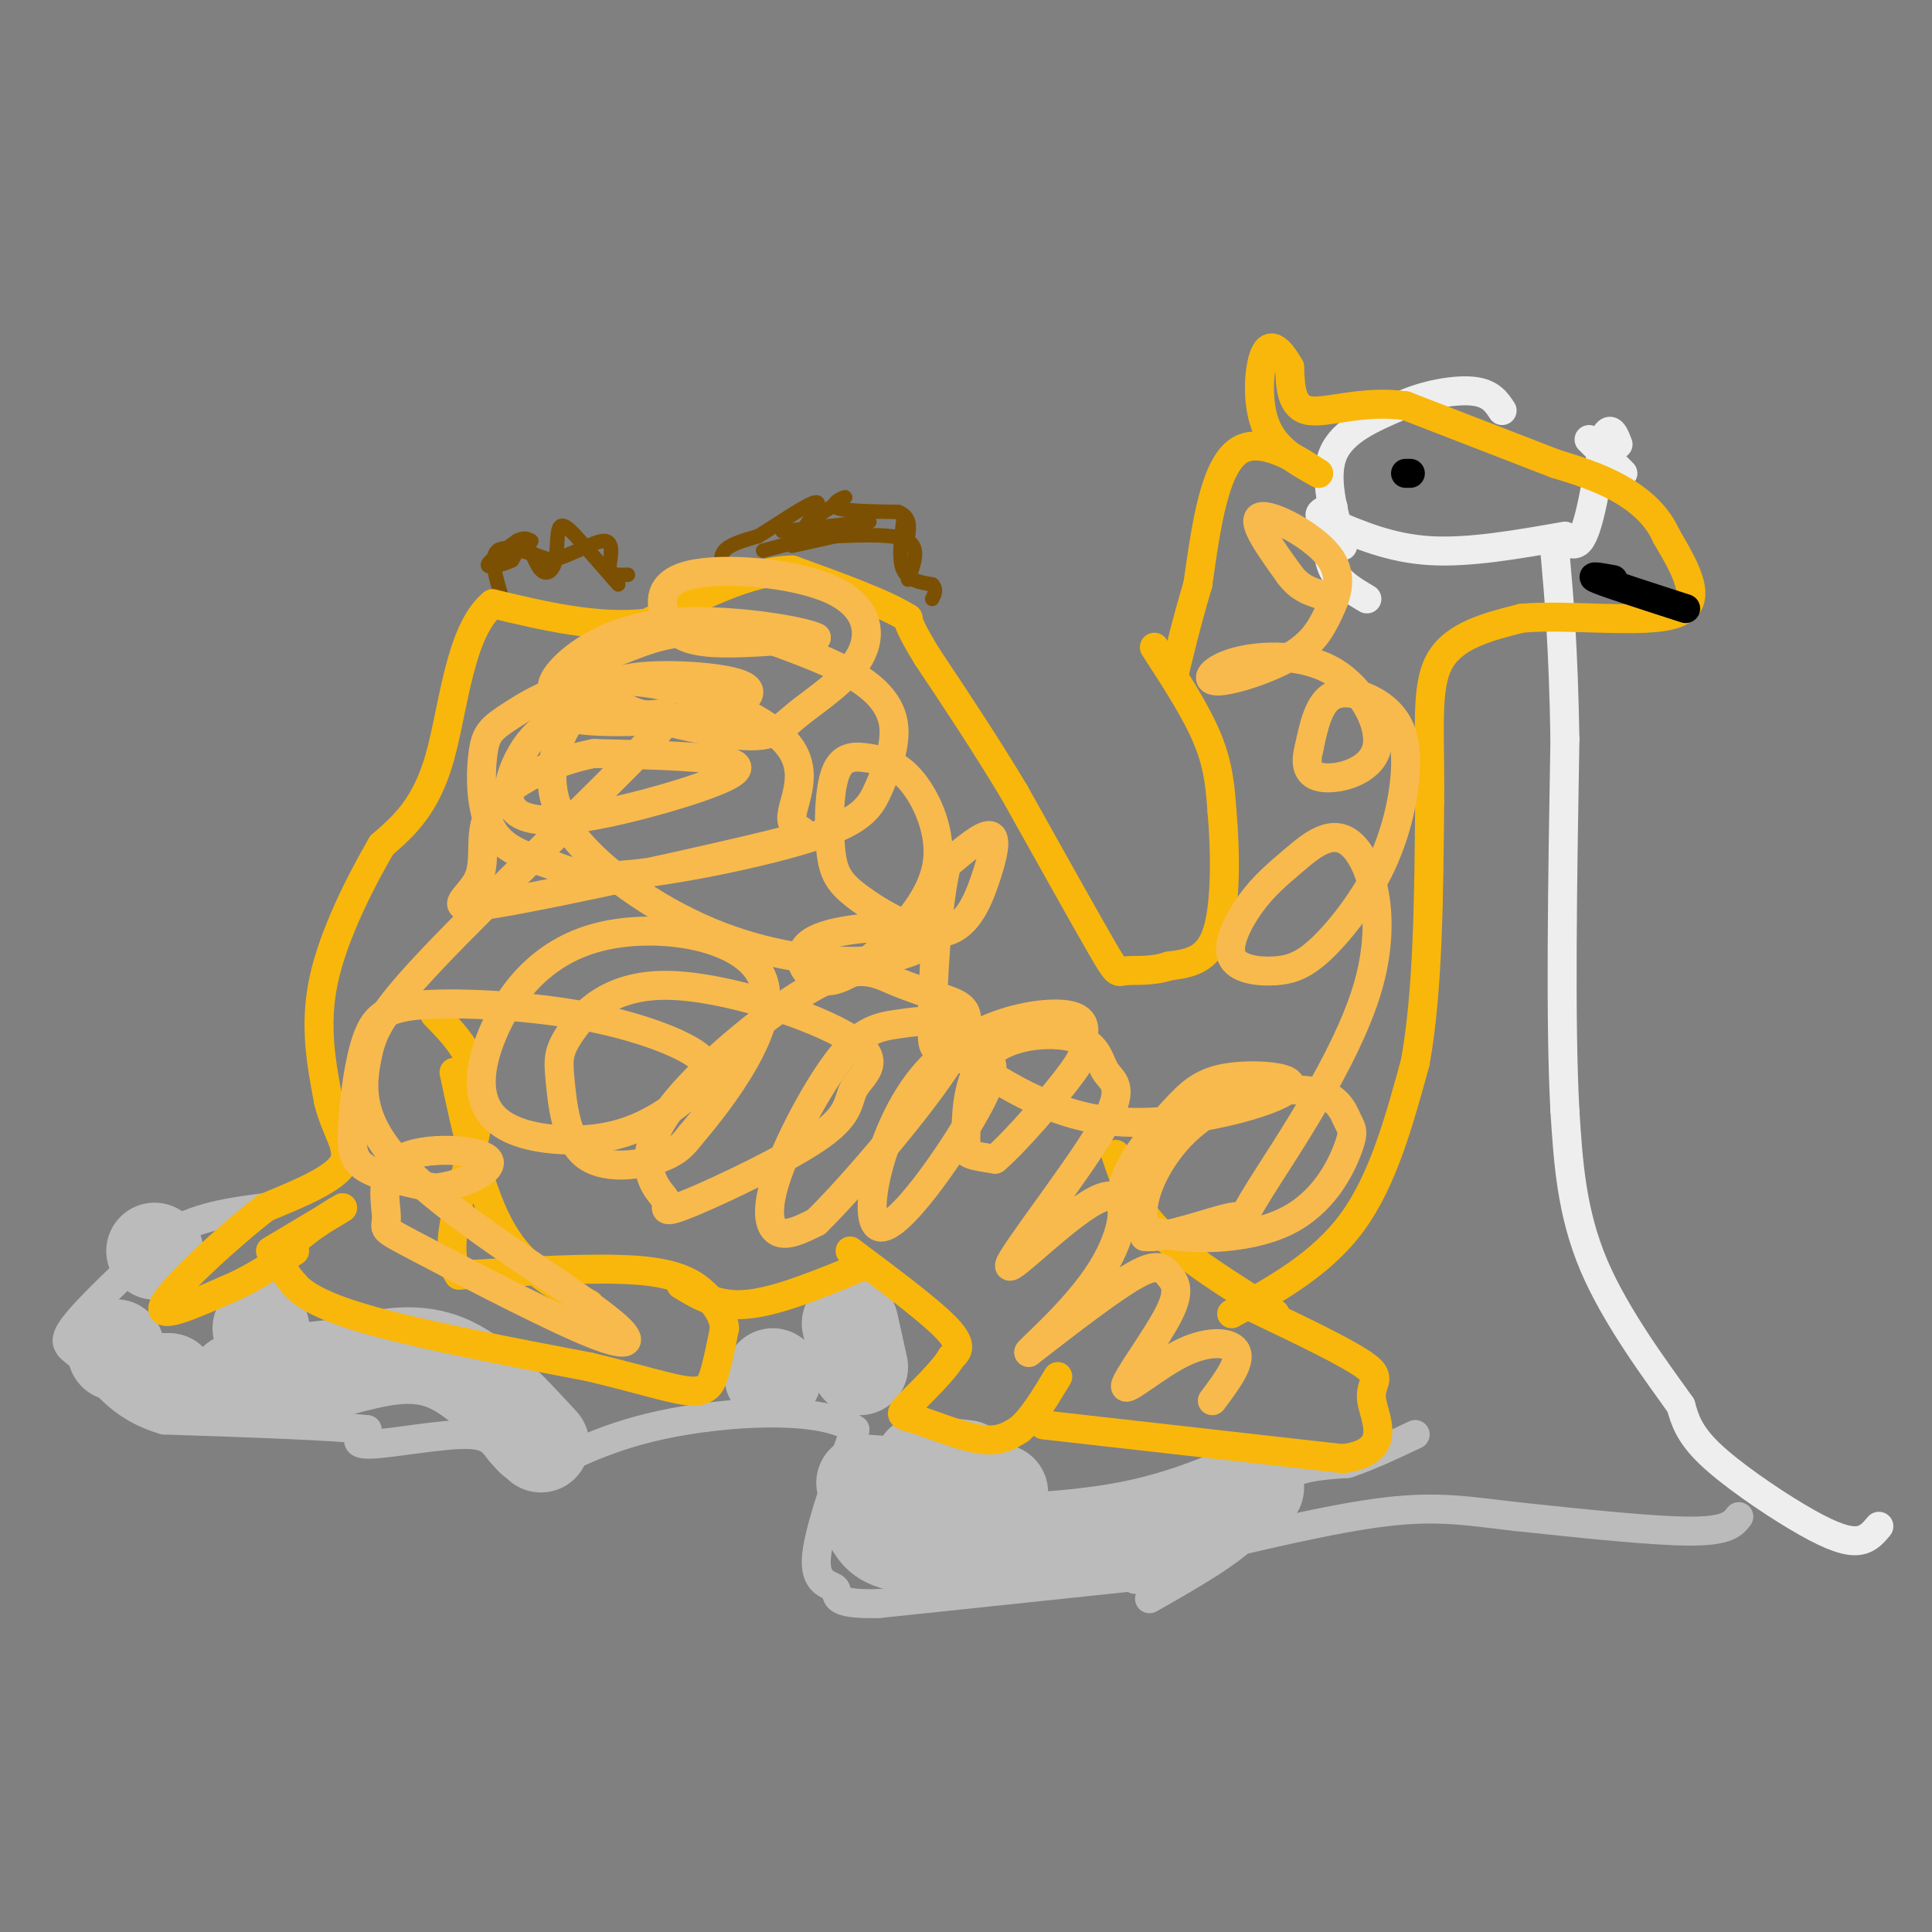<svg viewBox='0 0 400 400' version='1.1' xmlns='http://www.w3.org/2000/svg' xmlns:xlink='http://www.w3.org/1999/xlink'><rect x="0" y="0" width="400" height="400" fill="#808080" stroke="none"/><g fill='none' stroke='#BBBBBB' stroke-width='6' stroke-linecap='round' stroke-linejoin='round'><path d='M360,314c-1.167,1.500 -2.333,3.000 -10,3c-7.667,0.000 -21.833,-1.500 -36,-3'/><path d='M314,314c-9.689,-1.089 -15.911,-2.311 -27,-1c-11.089,1.311 -27.044,5.156 -43,9'/><path d='M244,322c-8.667,2.333 -8.833,3.667 -9,5'/><path d='M239,326c0.000,0.000 -57.000,6.000 -57,6'/><path d='M182,332c-10.524,0.286 -8.333,-2.000 -9,-3c-0.667,-1.000 -4.190,-0.714 -4,-6c0.190,-5.286 4.095,-16.143 8,-27'/><path d='M177,296c-6.417,-4.976 -26.458,-3.917 -40,-1c-13.542,2.917 -20.583,7.690 -25,9c-4.417,1.310 -6.208,-0.845 -8,-3'/><path d='M104,301c-1.643,-1.524 -1.750,-3.833 -7,-4c-5.250,-0.167 -15.643,1.810 -20,2c-4.357,0.190 -2.679,-1.405 -1,-3'/><path d='M76,296c-7.167,-0.833 -24.583,-1.417 -42,-2'/><path d='M34,294c-9.714,-2.833 -13.000,-8.917 -16,-12c-3.000,-3.083 -5.714,-3.167 -3,-7c2.714,-3.833 10.857,-11.417 19,-19'/><path d='M34,256c6.667,-4.167 13.833,-5.083 21,-6'/><path d='M238,331c8.378,-4.756 16.756,-9.511 21,-14c4.244,-4.489 4.356,-8.711 7,-11c2.644,-2.289 7.822,-2.644 13,-3'/><path d='M279,303c4.500,-1.500 9.250,-3.750 14,-6'/></g>
<g fill='none' stroke='#BBBBBB' stroke-width='20' stroke-linecap='round' stroke-linejoin='round'><path d='M260,308c-8.333,3.500 -16.667,7.000 -28,9c-11.333,2.000 -25.667,2.500 -40,3'/><path d='M192,320c-8.500,-0.167 -9.750,-2.083 -11,-4'/><path d='M179,307c0.000,0.000 28.000,2.000 28,2'/><path d='M191,303c0.000,0.000 9.000,1.000 9,1'/><path d='M178,283c0.000,0.000 -2.000,-9.000 -2,-9'/><path d='M160,285c0.000,0.000 0.100,0.100 0.1,0.1'/><path d='M112,299c-6.583,-7.167 -13.167,-14.333 -20,-17c-6.833,-2.667 -13.917,-0.833 -21,1'/><path d='M71,283c-7.167,0.667 -14.583,1.833 -22,3'/><path d='M24,279c0.000,0.000 0.000,1.000 0,1'/><path d='M32,259c0.000,0.000 0.100,0.100 0.1,0.1'/><path d='M34,286c0.000,0.000 1.000,0.000 1,0'/><path d='M54,275c0.000,0.000 0.100,0.100 0.1,0.1'/></g>
<g fill='none' stroke='#EEEEEE' stroke-width='6' stroke-linecap='round' stroke-linejoin='round'><path d='M389,316c-1.256,1.506 -2.512,3.012 -5,3c-2.488,-0.012 -6.208,-1.542 -12,-5c-5.792,-3.458 -13.655,-8.845 -18,-13c-4.345,-4.155 -5.173,-7.077 -6,-10'/><path d='M348,291c-4.667,-6.578 -13.333,-18.022 -18,-29c-4.667,-10.978 -5.333,-21.489 -6,-32'/><path d='M324,230c-1.000,-18.167 -0.500,-47.583 0,-77'/><path d='M324,153c-0.333,-19.167 -1.167,-28.583 -2,-38'/><path d='M322,115c0.578,-5.644 3.022,-0.756 5,-3c1.978,-2.244 3.489,-11.622 5,-21'/><path d='M332,91c1.333,-3.333 2.167,-1.167 3,1'/><path d='M329,91c0.000,0.000 7.000,7.000 7,7'/><path d='M324,111c-9.917,1.750 -19.833,3.500 -28,3c-8.167,-0.500 -14.583,-3.250 -21,-6'/><path d='M275,108c-3.333,-1.500 -1.167,-2.250 1,-3'/><path d='M275,108c-0.167,3.667 -0.333,7.333 1,10c1.333,2.667 4.167,4.333 7,6'/><path d='M278,113c-2.000,-7.083 -4.000,-14.167 -2,-19c2.000,-4.833 8.000,-7.417 14,-10'/><path d='M290,84c5.244,-2.400 11.356,-3.400 15,-3c3.644,0.400 4.822,2.200 6,4'/></g>
<g fill='none' stroke='#7C5002' stroke-width='3' stroke-linecap='round' stroke-linejoin='round'><path d='M104,124c-1.333,-4.333 -2.667,-8.667 -1,-10c1.667,-1.333 6.333,0.333 11,2'/><path d='M114,116c4.111,-0.844 8.889,-3.956 11,-4c2.111,-0.044 1.556,2.978 1,6'/><path d='M126,118c0.833,1.167 2.417,1.083 4,1'/><path d='M128,121c0.000,0.000 -7.000,-8.000 -7,-8'/><path d='M121,113c-2.193,-2.512 -4.176,-4.792 -5,-4c-0.824,0.792 -0.489,4.656 -1,7c-0.511,2.344 -1.868,3.170 -3,2c-1.132,-1.170 -2.038,-4.334 -3,-5c-0.962,-0.666 -1.981,1.167 -3,3'/><path d='M106,116c-1.844,0.911 -4.956,1.689 -5,1c-0.044,-0.689 2.978,-2.844 6,-5'/><path d='M107,112c1.500,-0.833 2.250,-0.417 3,0'/><path d='M150,119c-0.583,-1.833 -1.167,-3.667 0,-5c1.167,-1.333 4.083,-2.167 7,-3'/><path d='M157,111c4.012,-2.440 10.542,-7.042 12,-7c1.458,0.042 -2.155,4.726 -3,6c-0.845,1.274 1.077,-0.863 3,-3'/><path d='M169,107c2.095,-1.476 5.833,-3.667 6,-4c0.167,-0.333 -3.238,1.190 -2,2c1.238,0.810 7.119,0.905 13,1'/><path d='M186,106c2.500,1.000 2.250,3.000 2,5'/><path d='M187,108c-0.500,3.917 -1.000,7.833 0,10c1.000,2.167 3.500,2.583 6,3'/><path d='M193,121c1.000,1.000 0.500,2.000 0,3'/><path d='M188,120c1.250,-3.250 2.500,-6.500 0,-8c-2.500,-1.500 -8.750,-1.250 -15,-1'/><path d='M173,111c-5.000,0.333 -10.000,1.667 -15,3'/><path d='M162,110c0.000,0.000 18.000,-2.000 18,-2'/><path d='M173,111c0.000,0.000 -9.000,2.000 -9,2'/><path d='M112,117c0.000,0.000 1.000,-1.000 1,-1'/></g>
<g fill='none' stroke='#F9B70B' stroke-width='6' stroke-linecap='round' stroke-linejoin='round'><path d='M216,295c0.000,0.000 62.000,7.000 62,7'/><path d='M278,302c10.738,-1.357 6.583,-8.250 6,-12c-0.583,-3.750 2.405,-4.357 -1,-7c-3.405,-2.643 -13.202,-7.321 -23,-12'/><path d='M264,272c-9.250,-5.750 -18.500,-11.500 -24,-17c-5.500,-5.500 -7.250,-10.750 -9,-16'/><path d='M255,272c9.333,-5.167 18.667,-10.333 25,-19c6.333,-8.667 9.667,-20.833 13,-33'/><path d='M293,220c2.667,-14.500 2.833,-34.250 3,-54'/><path d='M296,166c0.156,-14.444 -0.956,-23.556 2,-29c2.956,-5.444 9.978,-7.222 17,-9'/><path d='M315,128c9.844,-0.911 25.956,1.311 32,-1c6.044,-2.311 2.022,-9.156 -2,-16'/><path d='M345,111c-1.956,-4.489 -5.844,-7.711 -10,-10c-4.156,-2.289 -8.578,-3.644 -13,-5'/><path d='M322,96c-7.333,-2.833 -19.167,-7.417 -31,-12'/><path d='M291,84c-9.089,-1.244 -16.311,1.644 -20,1c-3.689,-0.644 -3.844,-4.822 -4,-9'/><path d='M267,76c-1.619,-2.845 -3.667,-5.458 -5,-3c-1.333,2.458 -1.952,9.988 0,15c1.952,5.012 6.476,7.506 11,10'/><path d='M273,98c-1.444,-0.800 -10.556,-7.800 -16,-5c-5.444,2.800 -7.222,15.400 -9,28'/><path d='M248,121c-2.333,7.833 -3.667,13.417 -5,19'/><path d='M239,134c4.333,6.667 8.667,13.333 11,19c2.333,5.667 2.667,10.333 3,15'/><path d='M253,168c0.689,7.578 0.911,19.022 -1,25c-1.911,5.978 -5.956,6.489 -10,7'/><path d='M242,200c-3.500,1.226 -7.250,0.792 -9,1c-1.750,0.208 -1.500,1.060 -5,-5c-3.500,-6.060 -10.750,-19.030 -18,-32'/><path d='M210,164c-6.000,-10.000 -12.000,-19.000 -18,-28'/><path d='M192,136c-3.667,-6.000 -3.833,-7.000 -4,-8'/><path d='M188,128c-4.667,-3.000 -14.333,-6.500 -24,-10'/><path d='M164,118c-9.000,0.167 -19.500,5.583 -30,11'/><path d='M134,129c-10.333,1.167 -21.167,-1.417 -32,-4'/><path d='M102,125c-6.889,5.689 -8.111,21.911 -11,32c-2.889,10.089 -7.444,14.044 -12,18'/><path d='M79,175c-4.578,7.911 -10.022,18.689 -12,28c-1.978,9.311 -0.489,17.156 1,25'/><path d='M68,228c1.533,6.378 4.867,9.822 3,13c-1.867,3.178 -8.933,6.089 -16,9'/><path d='M55,250c-7.733,5.978 -19.067,16.422 -21,20c-1.933,3.578 5.533,0.289 13,-3'/><path d='M47,267c4.500,-1.833 9.250,-4.917 14,-8'/><path d='M56,259c7.578,-4.511 15.156,-9.022 15,-9c-0.156,0.022 -8.044,4.578 -11,8c-2.956,3.422 -0.978,5.711 1,8'/><path d='M61,266c2.244,2.622 7.356,5.178 18,8c10.644,2.822 26.822,5.911 43,9'/><path d='M122,283c11.131,2.655 17.458,4.792 21,5c3.542,0.208 4.298,-1.512 5,-4c0.702,-2.488 1.351,-5.744 2,-9'/><path d='M150,275c-0.202,-2.667 -1.708,-4.833 -4,-7c-2.292,-2.167 -5.369,-4.333 -14,-5c-8.631,-0.667 -22.815,0.167 -37,1'/><path d='M95,264c-4.467,-6.244 2.867,-22.356 4,-33c1.133,-10.644 -3.933,-15.822 -9,-21'/><path d='M94,222c2.667,12.500 5.333,25.000 10,33c4.667,8.000 11.333,11.500 18,15'/><path d='M141,266c3.833,2.333 7.667,4.667 14,4c6.333,-0.667 15.167,-4.333 24,-8'/><path d='M176,259c8.250,6.167 16.500,12.333 20,16c3.500,3.667 2.250,4.833 1,6'/><path d='M197,281c-1.823,3.081 -6.880,7.785 -9,10c-2.120,2.215 -1.301,1.943 2,3c3.301,1.057 9.086,3.445 13,4c3.914,0.555 5.957,-0.722 8,-2'/><path d='M211,296c2.667,-2.167 5.333,-6.583 8,-11'/></g>
<g fill='none' stroke='#000000' stroke-width='6' stroke-linecap='round' stroke-linejoin='round'><path d='M292,98c0.000,0.000 -1.000,0.000 -1,0'/><path d='M334,120c-2.750,-0.500 -5.500,-1.000 -3,0c2.500,1.000 10.250,3.500 18,6'/></g>
<g fill='none' stroke='#F8BA4D' stroke-width='6' stroke-linecap='round' stroke-linejoin='round'><path d='M251,290c2.923,-3.908 5.846,-7.815 5,-10c-0.846,-2.185 -5.462,-2.646 -11,0c-5.538,2.646 -11.998,8.400 -12,7c-0.002,-1.400 6.453,-9.952 9,-15c2.547,-5.048 1.186,-6.590 0,-8c-1.186,-1.410 -2.196,-2.689 -7,0c-4.804,2.689 -13.402,9.344 -22,16'/><path d='M213,280c-0.396,-0.127 9.614,-8.445 15,-17c5.386,-8.555 6.149,-17.347 0,-15c-6.149,2.347 -19.209,15.834 -19,14c0.209,-1.834 13.688,-18.990 19,-28c5.312,-9.010 2.457,-9.875 1,-12c-1.457,-2.125 -1.515,-5.509 -6,-7c-4.485,-1.491 -13.398,-1.091 -18,3c-4.602,4.091 -4.893,11.871 -5,16c-0.107,4.129 -0.031,4.608 1,5c1.031,0.392 3.015,0.696 5,1'/><path d='M206,240c4.321,-3.669 12.623,-13.343 16,-18c3.377,-4.657 1.829,-4.297 2,-6c0.171,-1.703 2.062,-5.471 -4,-6c-6.062,-0.529 -20.078,2.179 -29,13c-8.922,10.821 -12.749,29.753 -9,31c3.749,1.247 15.074,-15.191 20,-24c4.926,-8.809 3.452,-9.988 2,-12c-1.452,-2.012 -2.881,-4.855 -6,-6c-3.119,-1.145 -7.927,-0.591 -12,0c-4.073,0.591 -7.411,1.220 -12,7c-4.589,5.780 -10.428,16.710 -13,24c-2.572,7.290 -1.878,10.940 0,12c1.878,1.060 4.939,-0.470 8,-2'/><path d='M169,253c7.499,-7.328 22.247,-24.648 28,-34c5.753,-9.352 2.512,-10.735 -1,-12c-3.512,-1.265 -7.296,-2.412 -11,-4c-3.704,-1.588 -7.329,-3.619 -16,1c-8.671,4.619 -22.388,15.887 -29,24c-6.612,8.113 -6.119,13.072 -5,16c1.119,2.928 2.865,3.825 3,5c0.135,1.175 -1.342,2.626 5,0c6.342,-2.626 20.501,-9.330 27,-14c6.499,-4.670 5.337,-7.306 7,-10c1.663,-2.694 6.150,-5.445 -1,-10c-7.150,-4.555 -25.936,-10.913 -38,-11c-12.064,-0.087 -17.407,6.095 -20,10c-2.593,3.905 -2.437,5.531 -2,10c0.437,4.469 1.156,11.780 5,15c3.844,3.220 10.813,2.349 15,1c4.187,-1.349 5.594,-3.174 7,-5'/><path d='M143,235c6.200,-7.218 18.198,-22.763 15,-32c-3.198,-9.237 -21.594,-12.167 -34,-9c-12.406,3.167 -18.822,12.432 -22,20c-3.178,7.568 -3.118,13.441 0,17c3.118,3.559 9.292,4.804 15,5c5.708,0.196 10.949,-0.658 16,-3c5.051,-2.342 9.912,-6.172 12,-9c2.088,-2.828 1.403,-4.653 -3,-7c-4.403,-2.347 -12.524,-5.216 -23,-7c-10.476,-1.784 -23.307,-2.484 -31,-2c-7.693,0.484 -10.248,2.150 -12,7c-1.752,4.850 -2.703,12.883 -3,18c-0.297,5.117 0.058,7.319 3,9c2.942,1.681 8.471,2.840 14,4'/><path d='M90,246c5.711,-0.552 12.988,-3.933 11,-6c-1.988,-2.067 -13.241,-2.820 -18,0c-4.759,2.820 -3.024,9.214 -3,12c0.024,2.786 -1.664,1.963 6,6c7.664,4.037 24.679,12.933 34,17c9.321,4.067 10.949,3.305 9,1c-1.949,-2.305 -7.474,-6.152 -13,-10'/><path d='M116,266c-9.304,-6.323 -26.065,-17.129 -34,-26c-7.935,-8.871 -7.044,-15.806 -6,-21c1.044,-5.194 2.241,-8.645 14,-21c11.759,-12.355 34.078,-33.613 43,-43c8.922,-9.387 4.445,-6.902 1,-7c-3.445,-0.098 -5.857,-2.779 -9,-3c-3.143,-0.221 -7.015,2.020 -10,4c-2.985,1.980 -5.083,3.701 -7,7c-1.917,3.299 -3.655,8.177 -2,11c1.655,2.823 6.701,3.592 16,2c9.299,-1.592 22.850,-5.544 28,-8c5.150,-2.456 1.900,-3.416 -4,-4c-5.900,-0.584 -14.450,-0.792 -23,-1'/><path d='M123,156c-8.308,1.558 -17.576,5.953 -21,11c-3.424,5.047 -1.002,10.746 -3,15c-1.998,4.254 -8.417,7.061 4,5c12.417,-2.061 43.669,-8.992 56,-12c12.331,-3.008 5.742,-2.094 5,-5c-0.742,-2.906 4.363,-9.632 -1,-16c-5.363,-6.368 -21.193,-12.378 -33,-13c-11.807,-0.622 -19.591,4.145 -24,7c-4.409,2.855 -5.443,3.800 -6,8c-0.557,4.200 -0.636,11.656 2,16c2.636,4.344 7.987,5.576 12,7c4.013,1.424 6.690,3.040 17,2c10.310,-1.040 28.254,-4.737 38,-8c9.746,-3.263 11.293,-6.091 13,-10c1.707,-3.909 3.575,-8.899 3,-13c-0.575,-4.101 -3.593,-7.315 -8,-10c-4.407,-2.685 -10.204,-4.843 -16,-7'/><path d='M161,133c-6.259,-1.767 -13.906,-2.683 -20,-2c-6.094,0.683 -10.636,2.967 -16,5c-5.364,2.033 -11.549,3.815 -6,7c5.549,3.185 22.831,7.774 32,9c9.169,1.226 10.225,-0.911 14,-4c3.775,-3.089 10.268,-7.131 13,-12c2.732,-4.869 1.702,-10.564 -6,-14c-7.702,-3.436 -22.075,-4.612 -29,-3c-6.925,1.612 -6.403,6.011 -5,9c1.403,2.989 3.687,4.568 9,5c5.313,0.432 13.657,-0.284 22,-1'/><path d='M169,132c-2.296,-1.360 -19.036,-4.262 -31,-3c-11.964,1.262 -19.152,6.686 -22,10c-2.848,3.314 -1.355,4.517 -1,6c0.355,1.483 -0.429,3.244 5,4c5.429,0.756 17.072,0.506 25,-1c7.928,-1.506 12.142,-4.268 9,-6c-3.142,-1.732 -13.640,-2.435 -20,-2c-6.360,0.435 -8.583,2.008 -11,4c-2.417,1.992 -5.029,4.404 -7,9c-1.971,4.596 -3.302,11.376 2,19c5.302,7.624 17.235,16.091 29,21c11.765,4.909 23.361,6.260 31,6c7.639,-0.260 11.319,-2.130 15,-4'/><path d='M193,195c2.391,-1.335 0.870,-2.671 -5,-3c-5.870,-0.329 -16.089,0.351 -20,3c-3.911,2.649 -1.512,7.267 2,8c3.512,0.733 8.139,-2.419 13,-7c4.861,-4.581 9.955,-10.590 11,-17c1.045,-6.410 -1.961,-13.221 -5,-17c-3.039,-3.779 -6.111,-4.526 -9,-5c-2.889,-0.474 -5.595,-0.674 -7,3c-1.405,3.674 -1.508,11.220 -1,16c0.508,4.780 1.628,6.792 6,10c4.372,3.208 11.997,7.613 17,7c5.003,-0.613 7.386,-6.242 9,-11c1.614,-4.758 2.461,-8.645 1,-9c-1.461,-0.355 -5.231,2.823 -9,6'/><path d='M196,179c-2.119,8.211 -2.917,25.737 -3,33c-0.083,7.263 0.550,4.262 6,7c5.450,2.738 15.718,11.213 30,13c14.282,1.787 32.579,-3.114 37,-6c4.421,-2.886 -5.035,-3.755 -11,-3c-5.965,0.755 -8.438,3.135 -12,7c-3.562,3.865 -8.214,9.216 -10,14c-1.786,4.784 -0.708,8.999 6,11c6.708,2.001 19.045,1.786 27,-2c7.955,-3.786 11.528,-11.142 13,-15c1.472,-3.858 0.842,-4.216 0,-6c-0.842,-1.784 -1.896,-4.994 -7,-6c-5.104,-1.006 -14.259,0.191 -21,4c-6.741,3.809 -11.069,10.231 -13,15c-1.931,4.769 -1.466,7.884 -1,11'/><path d='M237,256c3.917,0.625 14.210,-3.311 18,-4c3.790,-0.689 1.076,1.870 6,-6c4.924,-7.870 17.487,-26.169 22,-41c4.513,-14.831 0.977,-26.193 -3,-30c-3.977,-3.807 -8.395,-0.060 -12,3c-3.605,3.060 -6.398,5.432 -9,9c-2.602,3.568 -5.014,8.332 -4,11c1.014,2.668 5.454,3.240 9,3c3.546,-0.240 6.199,-1.292 10,-5c3.801,-3.708 8.751,-10.074 12,-17c3.249,-6.926 4.799,-14.413 5,-20c0.201,-5.587 -0.946,-9.273 -4,-12c-3.054,-2.727 -8.015,-4.493 -11,-3c-2.985,1.493 -3.992,6.247 -5,11'/><path d='M271,155c-0.830,3.179 -0.404,5.627 3,6c3.404,0.373 9.785,-1.328 11,-6c1.215,-4.672 -2.735,-12.316 -9,-16c-6.265,-3.684 -14.844,-3.407 -20,-2c-5.156,1.407 -6.888,3.943 -4,4c2.888,0.057 10.395,-2.366 15,-5c4.605,-2.634 6.306,-5.479 8,-9c1.694,-3.521 3.379,-7.717 0,-12c-3.379,-4.283 -11.823,-8.652 -14,-8c-2.177,0.652 1.911,6.326 6,12'/><path d='M267,119c2.000,2.667 4.000,3.333 6,4'/></g>
</svg>